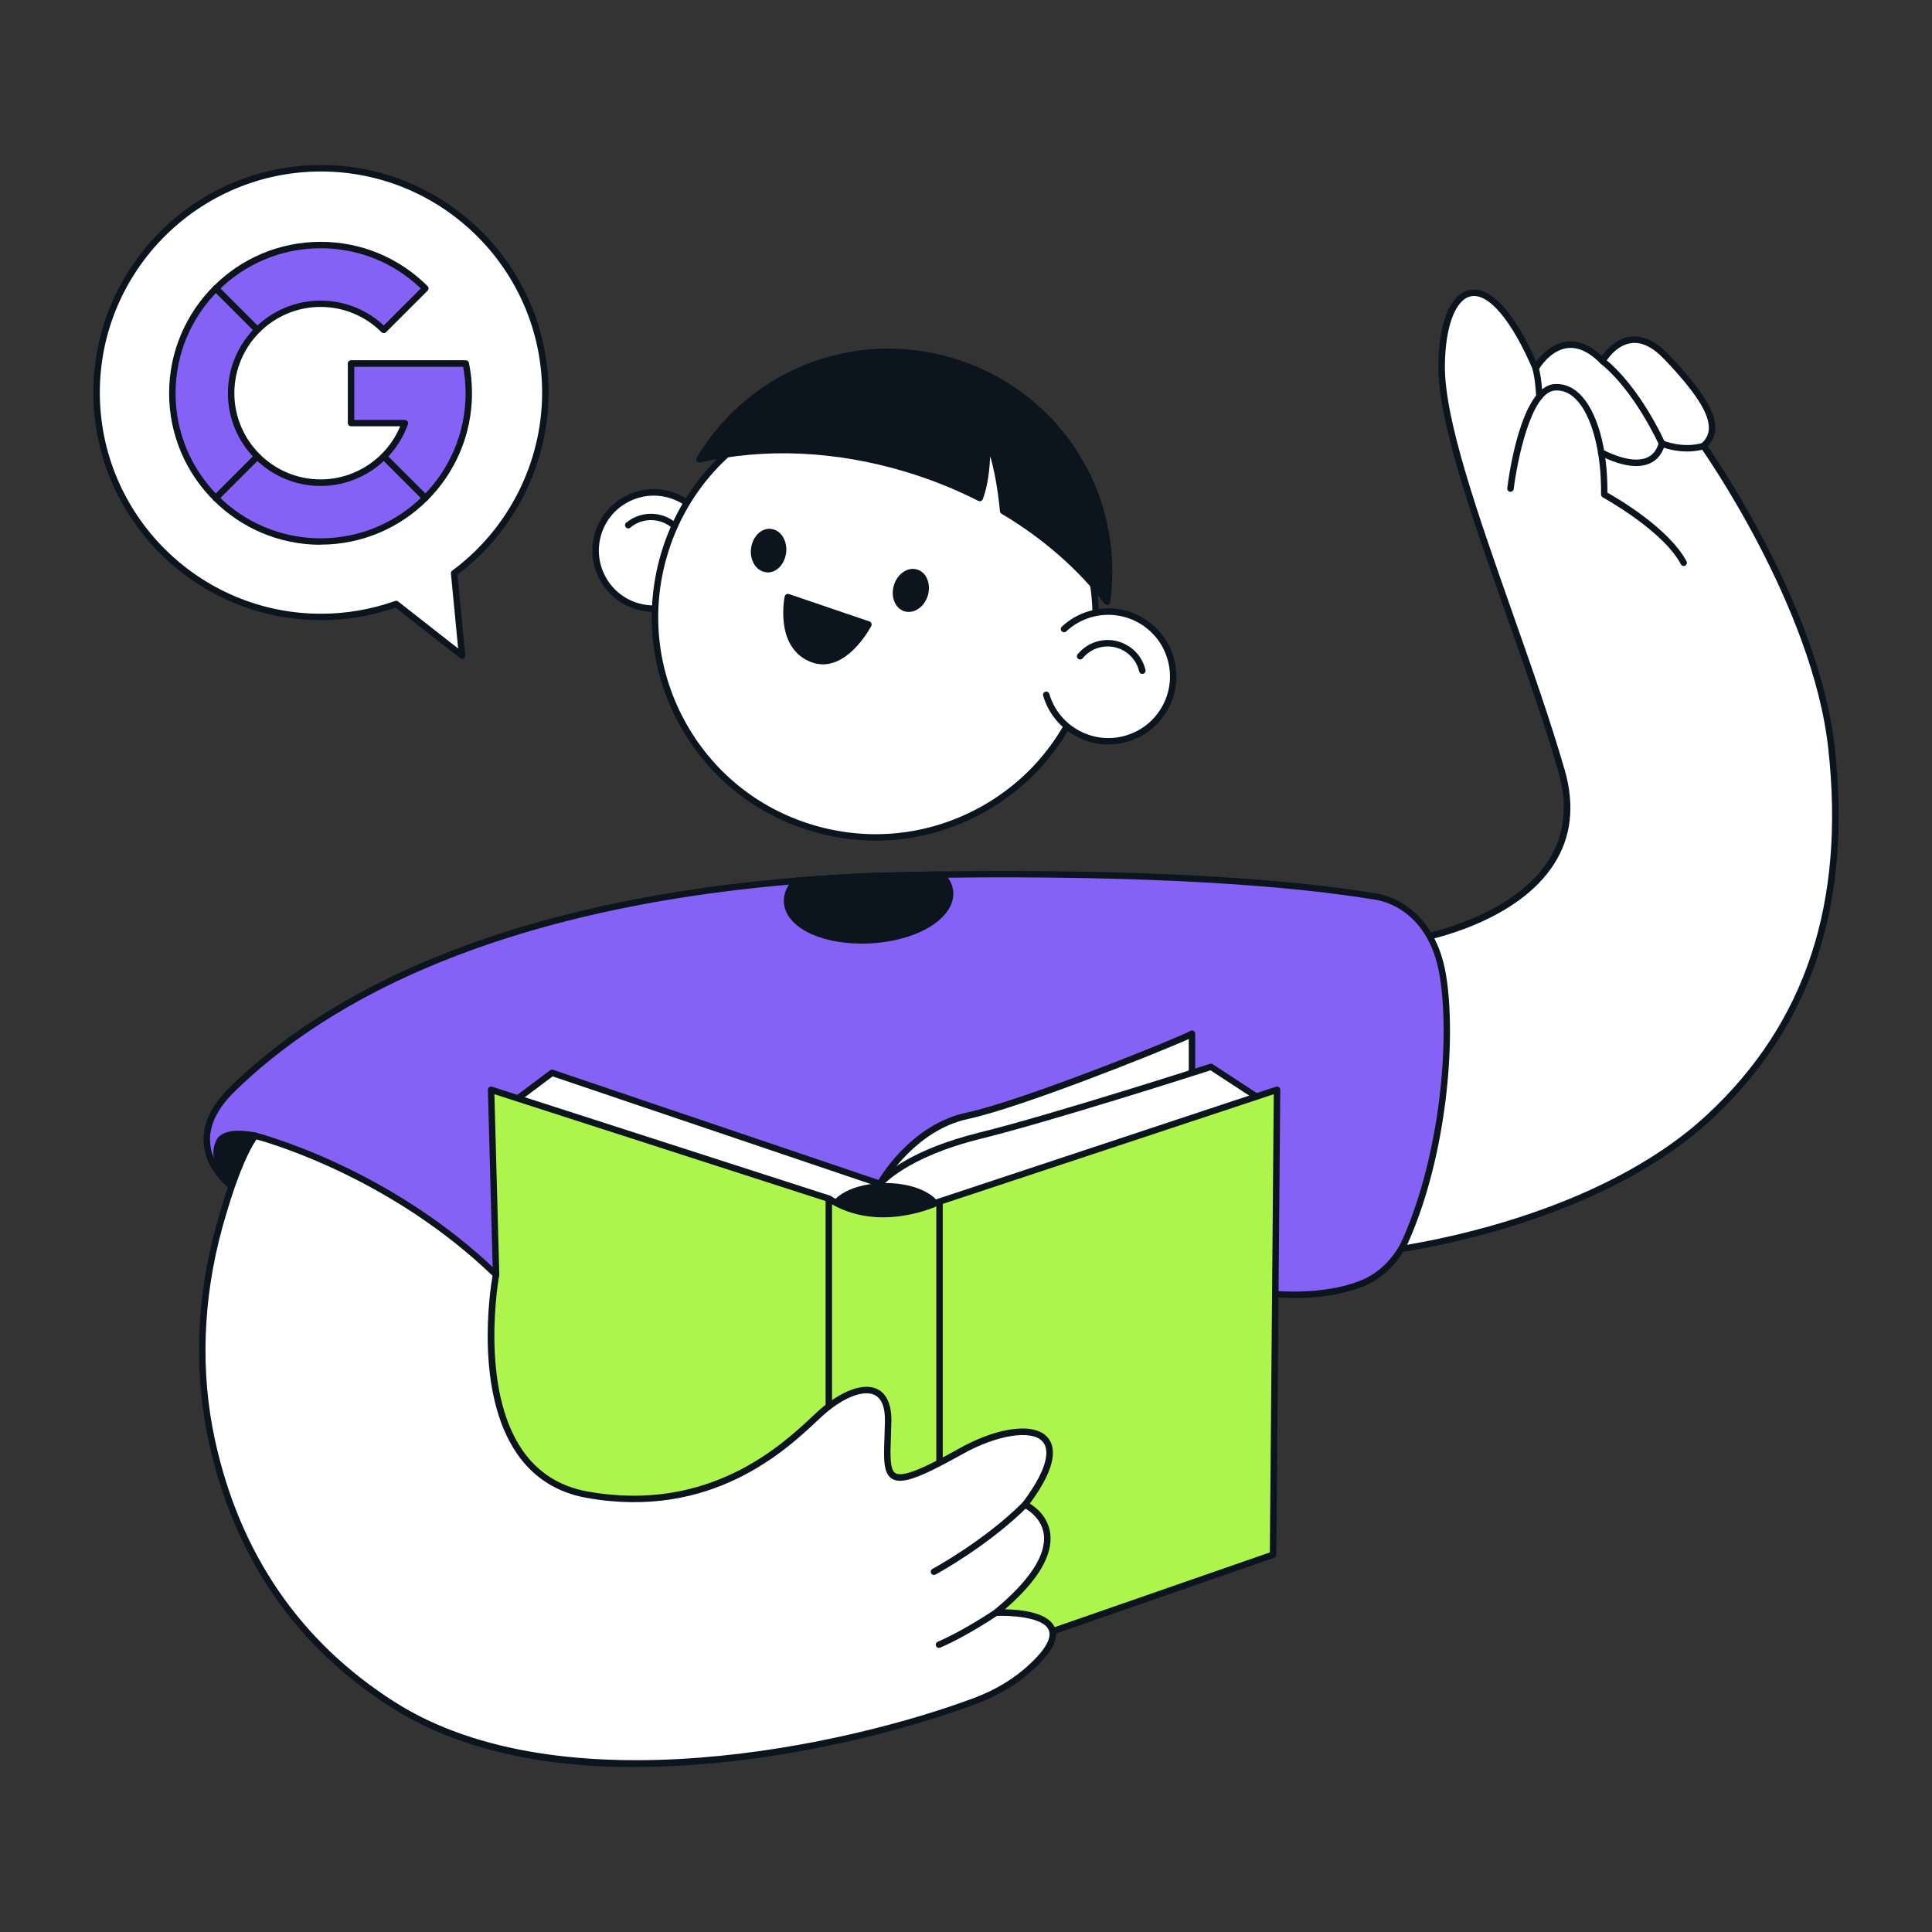 <?xml version="1.0" encoding="UTF-8"?> <svg xmlns="http://www.w3.org/2000/svg" id="Layer_1" viewBox="0 0 300 300"><rect x="0" y="0" width="300" height="300" fill="#333333" stroke="none"/><defs><style>.cls-1{fill:#fff;}.cls-2{fill:#8562f6;}.cls-3{fill:red;}.cls-4{fill:#0c141d;}.cls-5{fill:#adf44d;}</style></defs><path class="cls-1" d="M219.17,145.99s29.5-4.68,23.29-26.26c-6.21-21.58-18.79-50-18.63-63.04.16-13.04,7.14-16.92,14.62.51,0,0,4.13-7.42,10.38-1.13,0,0,3.88-6.99,9.94-.62,6.06,6.37,8.97,10.99,5.74,13.82,0,0,17.39,24.38,19.87,46.89,2.48,22.51-2.33,41.84-18.94,57.29-18.61,17.31-50,20.81-50,20.81l3.73-48.27Z"></path><path class="cls-4" d="M215.45,194.75c-.13,0-.25-.05-.35-.14-.11-.1-.16-.25-.15-.4l3.73-48.27c.02-.23.19-.42.42-.46.15-.02,15.44-2.55,21.37-11.89,2.5-3.93,3.01-8.55,1.52-13.74-2.18-7.56-5.17-16.06-8.06-24.27-5.5-15.61-10.69-30.36-10.59-38.91.08-6.7,1.89-11.05,4.85-11.64,3.21-.64,6.88,3.3,10.36,11.11.77-1.04,2.36-2.76,4.62-3.07,1.84-.26,3.72.48,5.58,2.2.64-.91,2.17-2.69,4.42-2.98,1.96-.25,3.97.69,5.97,2.79,5.17,5.44,7.33,8.89,7.21,11.54-.05,1.02-.44,1.92-1.17,2.68,2.14,3.1,17.41,25.86,19.72,46.77,2.69,24.38-3.56,43.26-19.1,57.71-18.52,17.22-49.97,20.9-50.28,20.94-.02,0-.04,0-.06,0ZM219.64,146.41l-3.65,47.26c4.43-.6,32.25-4.92,49.11-20.6,15.29-14.22,21.44-32.83,18.79-56.87-2.44-22.13-19.61-46.41-19.78-46.66-.15-.21-.12-.5.08-.67.74-.65,1.12-1.4,1.16-2.29.1-2.33-2.03-5.66-6.93-10.81-1.77-1.86-3.49-2.71-5.12-2.49-2.49.32-4,2.98-4.02,3.01-.08.14-.21.23-.37.25-.15.02-.31-.03-.42-.14-1.77-1.78-3.51-2.57-5.17-2.34-2.71.37-4.4,3.33-4.42,3.37-.09.17-.28.26-.46.25-.19,0-.36-.13-.43-.3-3.29-7.66-6.88-11.92-9.61-11.37-2.38.47-3.97,4.66-4.04,10.67-.1,8.37,5.07,23.04,10.53,38.57,2.9,8.23,5.89,16.74,8.08,24.33,1.58,5.48,1.03,10.38-1.64,14.56-5.71,8.97-19.15,11.81-21.67,12.27Z"></path><path class="cls-4" d="M261.45,87.89c-.18,0-.35-.1-.44-.27-2.81-5.28-12.05-10.34-12.14-10.39-.16-.09-.26-.26-.26-.45.09-6.67-1.5-12.53-4.05-14.93-.94-.88-1.98-1.3-3.1-1.21-3.77.26-5.9,11.12-6.41,15.28-.03.27-.28.47-.56.44-.27-.03-.47-.28-.44-.56.2-1.62,2.07-15.79,7.33-16.16,1.41-.1,2.71.4,3.86,1.49,2.74,2.59,4.41,8.46,4.36,15.37,1.59.89,9.58,5.57,12.28,10.66.13.24.04.55-.21.68-.07.04-.16.06-.23.06Z"></path><path class="cls-4" d="M254.09,72.37c-2.71,0-5.56-1.6-5.71-1.69-.24-.14-.32-.44-.19-.68.14-.24.44-.32.68-.19.04.02,4.2,2.35,6.82,1.27.94-.39,1.56-1.16,1.89-2.35.04-.14.14-.25.27-.32.13-.06.28-.07.41,0,.03.01,2.99,1.27,6.1.37.27-.08.54.08.62.34.08.27-.08.54-.34.62-2.7.78-5.22.14-6.27-.22-.46,1.21-1.23,2.05-2.31,2.49-.62.25-1.3.36-1.98.36Z"></path><path class="cls-4" d="M258.07,69.37c-.19,0-.37-.11-.46-.3-.04-.08-3.82-8.44-9.09-12.62-.22-.17-.25-.49-.08-.7.17-.22.49-.25.7-.08,5.47,4.33,9.23,12.65,9.38,13,.11.25,0,.55-.25.66-.07.03-.14.04-.2.04Z"></path><path class="cls-4" d="M239.04,62.09c-.26,0-.48-.21-.5-.47-.16-2.97-.56-4.25-.57-4.26-.08-.26.06-.54.32-.63.26-.08.54.06.63.32.02.06.45,1.39.61,4.52.01.28-.2.51-.47.53,0,0-.02,0-.03,0Z"></path><path class="cls-1" d="M104.11,76.85c-4.77-1.43-9.81,1.29-11.24,6.05-1.43,4.77,1.29,9.81,6.05,11.24,2.31.69,4.75.44,6.87-.7,2.12-1.14,3.67-3.04,4.36-5.35h0c.94-3.12.09-6.36-1.94-8.63-1.07-1.19-2.47-2.12-4.11-2.61ZM110.42,88.16h0s0,0,0,0Z"></path><path class="cls-4" d="M101.53,95.02c-.92,0-1.84-.13-2.75-.41-2.43-.73-4.44-2.36-5.65-4.61-1.21-2.24-1.47-4.82-.74-7.25.73-2.43,2.37-4.44,4.61-5.65,2.24-1.21,4.82-1.47,7.25-.74,1.68.5,3.18,1.45,4.34,2.75,2.14,2.39,2.93,5.6,2.17,8.67,0,0,0,0,.01.01h0c.1.1.15.23.15.36s-.05.26-.15.35c-.08.08-.17.12-.27.14-.79,2.24-2.36,4.09-4.47,5.22-1.41.76-2.95,1.14-4.5,1.14ZM101.51,76.96c-1.39,0-2.77.35-4.04,1.03-2.01,1.08-3.47,2.88-4.12,5.05-.65,2.18-.42,4.48.66,6.49,1.08,2.01,2.88,3.47,5.05,4.12,2.18.65,4.49.42,6.49-.66,2-1.08,3.47-2.88,4.12-5.06.86-2.87.17-5.91-1.83-8.15-1.04-1.16-2.39-2.01-3.89-2.46h0c-.81-.24-1.63-.36-2.45-.36Z"></path><path class="cls-4" d="M105.31,82.74c-.14,0-.29-.06-.38-.18-1.77-2.12-4.94-2.41-7.06-.63-.21.18-.53.15-.7-.06-.18-.21-.15-.53.06-.7,2.54-2.12,6.34-1.78,8.46.76.18.21.15.53-.06.7-.09.08-.21.12-.32.12Z"></path><circle class="cls-1" cx="135.92" cy="95.8" r="34.21"></circle><path class="cls-4" d="M135.97,130.53c-3.35,0-6.71-.49-10.01-1.48-8.88-2.66-16.19-8.62-20.59-16.78-4.4-8.16-5.35-17.55-2.69-26.43,2.66-8.88,8.62-16.19,16.78-20.59,8.16-4.4,17.55-5.35,26.43-2.69,18.33,5.49,28.78,24.88,23.28,43.21-2.66,8.88-8.62,16.19-16.78,20.59-5.13,2.76-10.75,4.17-16.42,4.17ZM135.88,62.08c-5.51,0-10.96,1.36-15.94,4.05-7.93,4.27-13.72,11.37-16.3,20-2.58,8.62-1.66,17.74,2.61,25.67,4.27,7.93,11.37,13.72,20,16.3,8.63,2.58,17.74,1.66,25.67-2.61,7.93-4.27,13.72-11.37,16.3-20,5.34-17.8-4.81-36.63-22.61-41.97-3.2-.96-6.47-1.43-9.72-1.43Z"></path><path class="cls-4" d="M134.86,96.97l-12.51-4.26s-1.59,7.25,3.49,9.51c5.08,2.26,9.02-5.25,9.02-5.25Z"></path><path class="cls-4" d="M127.79,103.16c-.69,0-1.41-.14-2.16-.48-5.39-2.4-3.79-10-3.78-10.07.03-.14.12-.26.24-.33s.27-.08.41-.04l12.51,4.26c.14.05.25.15.3.29s.05.29-.02.42c-.15.28-3.18,5.95-7.51,5.95ZM122.74,93.38c-.23,1.68-.56,6.67,3.3,8.39,3.85,1.72,7.11-2.93,8.08-4.52l-11.38-3.87Z"></path><path class="cls-3" d="M143.59,92.82c-.14,0-.28-.06-.38-.17-.08-.1-.12-.21-.12-.33,0-.14.06-.28.17-.38.21-.18.52-.16.7.04h0c.08.1.12.22.12.33,0,.14-.06.28-.17.38-.09.08-.21.12-.33.12Z"></path><ellipse class="cls-4" cx="119.35" cy="85.49" rx="2.89" ry="2.25" transform="translate(20.47 194) rotate(-83.27)"></ellipse><path class="cls-4" d="M119.22,88.88c-.09,0-.18,0-.27-.02-.75-.09-1.41-.54-1.85-1.26-.41-.69-.59-1.55-.48-2.42s.47-1.67,1.03-2.25c.6-.61,1.34-.89,2.09-.8.75.09,1.41.54,1.85,1.27.41.69.59,1.55.48,2.42s-.47,1.67-1.03,2.25c-.52.53-1.16.82-1.82.82ZM119.48,83.11c-.39,0-.78.18-1.11.52-.41.41-.67,1-.75,1.66s.04,1.29.35,1.79c.28.46.67.74,1.11.79.44.06.89-.13,1.26-.51.41-.41.67-1,.75-1.66h0c.08-.66-.04-1.29-.34-1.79-.28-.46-.67-.74-1.11-.79-.05,0-.1,0-.15,0Z"></path><path class="cls-1" d="M162.46,107.89c1.58,5.33,7.18,8.38,12.51,6.8,5.33-1.58,8.38-7.18,6.8-12.51-1.58-5.33-7.18-8.38-12.51-6.8-1.55.46-2.91,1.26-4.02,2.29"></path><path class="cls-4" d="M172.1,115.61c-1.74,0-3.46-.43-5.03-1.29-2.48-1.35-4.29-3.58-5.09-6.29-.08-.26.07-.54.34-.62.27-.08.54.07.62.34.72,2.45,2.36,4.47,4.6,5.69,2.25,1.22,4.83,1.5,7.28.77,2.45-.72,4.47-2.36,5.69-4.6s1.49-4.83.77-7.28c-1.49-5.06-6.82-7.96-11.89-6.47-1.44.43-2.73,1.16-3.82,2.18-.2.19-.52.18-.71-.02-.19-.2-.18-.52.02-.71,1.21-1.13,2.62-1.94,4.22-2.41,5.59-1.65,11.48,1.55,13.13,7.14.8,2.71.5,5.56-.85,8.04-1.35,2.48-3.58,4.29-6.29,5.09-.99.29-2,.44-3.01.44Z"></path><path class="cls-4" d="M177.38,104.65c-.23,0-.43-.16-.49-.39-.63-2.69-3.33-4.38-6.03-3.75-1.09.25-2.04.85-2.75,1.71-.17.22-.49.25-.7.07-.21-.17-.25-.49-.07-.7.85-1.04,1.99-1.75,3.3-2.06,3.23-.74,6.48,1.27,7.23,4.5.06.27-.1.54-.37.6-.04,0-.08.01-.11.01Z"></path><path class="cls-4" d="M147.83,56.07c16.36,4.9,26.33,20.96,24.08,37.37-4.09-5.36-9.58-10.2-16.14-14.1v-.02s-.58-7.41-2.51-11.07c0,0,.25,5.57-1.12,9.08,0,0,0,0,0,0-3.56-1.82-7.38-3.36-11.43-4.58-11.23-3.37-22.41-3.66-32.09-1.43,7.83-13.17,23.87-19.86,39.21-15.26Z"></path><path class="cls-4" d="M171.91,93.94c-.15,0-.3-.07-.4-.2-4.07-5.34-9.6-10.18-16-13.97-.09-.05-.16-.14-.21-.24-.02-.05-.04-.12-.04-.17,0-.06-.39-4.83-1.51-8.52-.08,1.95-.35,4.63-1.14,6.67-.05.13-.16.24-.29.29-.13.05-.28.04-.41-.02-3.61-1.84-7.43-3.37-11.35-4.54-10.81-3.24-21.81-3.73-31.83-1.42-.2.04-.4-.03-.52-.19-.12-.16-.13-.38-.03-.55,8.15-13.69,24.5-20.06,39.78-15.48h0c16.49,4.94,26.76,20.89,24.43,37.92-.03.2-.17.36-.37.42-.04.01-.08.02-.13.02ZM156.24,79.04c6.03,3.61,11.3,8.13,15.32,13.14,1.64-16.08-8.24-30.95-23.87-35.63h0c-14.46-4.33-29.92,1.43-38.02,14.04,9.87-2.05,20.63-1.47,31.19,1.69,3.8,1.14,7.5,2.6,11.01,4.36,1.11-3.35.9-8.31.9-8.36-.01-.23.14-.44.37-.5.23-.06.46.04.57.25,1.78,3.38,2.42,9.68,2.54,11.02Z"></path><ellipse class="cls-4" cx="141.44" cy="91.68" rx="2.89" ry="2.25" transform="translate(13.01 200.84) rotate(-73.32)"></ellipse><path class="cls-4" d="M141.11,95.02c-.22,0-.43-.03-.65-.09-.73-.22-1.29-.77-1.6-1.57-.29-.75-.31-1.63-.06-2.47s.75-1.57,1.41-2.03c.69-.49,1.47-.65,2.2-.43.73.22,1.29.77,1.6,1.57.29.75.31,1.63.06,2.47h0c-.46,1.53-1.7,2.55-2.96,2.55ZM141.76,89.33c-.32,0-.65.11-.96.34-.47.34-.84.87-1.03,1.51-.19.63-.18,1.28.03,1.82.19.5.53.84.96.97.92.28,1.98-.52,2.36-1.79.19-.63.18-1.28-.03-1.82-.19-.5-.53-.84-.96-.97-.12-.04-.24-.05-.37-.05ZM143.59,92.32h0,0Z"></path><path class="cls-2" d="M39.76,182.65l-3.78,1.55s-8.75-6.37,0-14.98c8.75-8.62,34.83-30.35,98.8-33.15,0,0,48.29-1.86,78.57,3.11,0,0,8.85.78,10.71,12.42,1.71,10.71-.25,28.39-5.77,40.94-1.37,3.1-3.84,5.63-7.01,6.84-3.19,1.22-8.04,2.12-15.17,1.44-16.3-1.55-110.4-1.86-110.4-1.86l-8.7-1.01-23.21-5.06-14.05-10.24Z"></path><path class="cls-4" d="M200.85,201.55c-1.52,0-3.12-.08-4.78-.24-16.09-1.53-109.41-1.86-110.35-1.86l-8.75-1.01-23.26-5.07c-.07-.01-.13-.04-.19-.08l-13.83-10.07-3.52,1.45c-.16.06-.34.04-.48-.06-.15-.11-3.75-2.78-4.07-7.07-.22-2.92,1.13-5.83,4.01-8.67,14.04-13.83,42.63-30.82,99.13-33.29.49-.02,48.69-1.81,78.67,3.11.06,0,2.33.22,4.86,1.92,2.31,1.56,5.28,4.72,6.27,10.91,1.59,9.96.1,27.79-5.81,41.22-1.45,3.3-4.11,5.89-7.28,7.11-2.97,1.14-6.53,1.71-10.61,1.71ZM54.02,192.42l23.11,5.04,8.65,1c.89,0,94.25.33,110.39,1.86,5.99.57,11.01.1,14.94-1.41,2.93-1.12,5.38-3.52,6.73-6.58,5.83-13.25,7.31-30.84,5.74-40.66-1.78-11.1-9.92-11.97-10.26-12-29.92-4.91-78.02-3.12-78.5-3.1-56.18,2.45-84.56,19.3-98.47,33.01-2.66,2.62-3.91,5.27-3.72,7.88.24,3.26,2.7,5.55,3.45,6.18l3.51-1.44c.16-.06.34-.04.48.06l13.97,10.17Z"></path><path class="cls-4" d="M39.61,176.36s-4.68-1.04-5.59.97c-.78,1.71-.5,3.73,1.96,6.87"></path><path class="cls-4" d="M35.98,184.7c-.15,0-.3-.07-.39-.19-2.36-3.01-2.98-5.29-2.03-7.39,1.05-2.31,5.63-1.37,6.15-1.25.27.06.44.33.38.6-.06.27-.32.44-.6.38-1.11-.25-4.42-.65-5.03.69-.52,1.16-.78,2.92,1.9,6.35.17.22.13.53-.09.7-.09.07-.2.11-.31.11Z"></path><path class="cls-4" d="M135.27,145.98c6.99-.43,12.47-3.75,12.24-7.43-.06-1.01-.56-1.93-1.37-2.74-6.96.1-11.36.27-11.36.27-3.87.17-7.6.41-11.2.71-.94,1.01-1.44,2.14-1.37,3.3.22,3.68,6.07,6.32,13.06,5.89Z"></path><path class="cls-4" d="M133.76,146.52c-6.65,0-11.82-2.68-12.04-6.41-.08-1.26.44-2.53,1.5-3.67.08-.09.2-.15.33-.16,3.68-.31,7.46-.55,11.22-.71.05,0,4.48-.17,11.37-.27.14,0,.27.05.36.15.94.94,1.45,1.97,1.52,3.07.24,4.02-5.34,7.51-12.71,7.96h0c-.52.03-1.04.05-1.54.05ZM135.27,145.98h0,0ZM123.82,137.26c-.79.91-1.17,1.85-1.11,2.79.2,3.34,5.94,5.82,12.53,5.43,6.59-.4,11.98-3.56,11.78-6.91-.05-.79-.41-1.56-1.08-2.27-6.75.1-11.08.26-11.13.27-3.68.16-7.38.39-10.99.69Z"></path><path class="cls-1" d="M137.85,190.87l-1.2-7.06s4.81-8.7,13.59-10.56c8.77-1.86,33.31-11.8,34.86-12.73v8.7l-5.43,18.94-41.8,2.72Z"></path><path class="cls-4" d="M137.85,191.37c-.24,0-.45-.17-.49-.42l-1.2-7.06c-.02-.11,0-.23.06-.33.2-.36,5.03-8.92,13.92-10.81,8.6-1.83,33.12-11.72,34.7-12.67.15-.09.35-.09.5,0,.16.09.25.26.25.44v8.69s0,.09-.02.14l-5.43,18.94c-.06.2-.24.35-.45.36l-41.8,2.71s-.02,0-.03,0ZM137.17,183.91l1.1,6.44,41-2.66,5.32-18.54v-7.82c-4.54,2.07-26.25,10.72-34.25,12.42-7.83,1.66-12.49,9.03-13.17,10.16Z"></path><path class="cls-1" d="M78.89,171.7l6.83-5.12,50.93,17.23s3.57-4.5,15.45-7.45,35.94-10.71,35.94-10.71l8.07,5.28-50.23,18.45-15.14,1.89-51.86-19.56Z"></path><path class="cls-4" d="M130.75,191.77c-.06,0-.12-.01-.18-.03l-51.86-19.56c-.17-.06-.29-.22-.32-.4-.03-.18.05-.36.2-.47l6.83-5.12c.13-.1.3-.13.46-.07l50.61,17.13c.98-1.04,5.09-4.78,15.48-7.36,11.73-2.91,35.67-10.63,35.91-10.7.14-.05.3-.03.43.06l8.07,5.28c.16.1.24.29.22.48-.02.19-.15.35-.32.41l-50.23,18.46s-.07.02-.11.03l-15.14,1.89s-.04,0-.06,0ZM79.92,171.55l50.89,19.2,14.96-1.86,49.24-18.09-7.04-4.6c-2.49.8-24.61,7.88-35.75,10.65-11.52,2.86-15.14,7.24-15.18,7.28-.13.16-.35.23-.55.16l-50.68-17.15-5.89,4.42Z"></path><ellipse class="cls-4" cx="137.5" cy="188.54" rx="8.38" ry="4.34"></ellipse><path class="cls-4" d="M137.5,193.38c-4.98,0-8.88-2.13-8.88-4.84s3.9-4.84,8.88-4.84,8.88,2.13,8.88,4.84-3.9,4.84-8.88,4.84ZM137.5,184.7c-4.27,0-7.88,1.76-7.88,3.84s3.61,3.84,7.88,3.84,7.88-1.76,7.88-3.84-3.61-3.84-7.88-3.84Z"></path><path class="cls-5" d="M76.25,169.22l.78,28.72-10.25,17.23,12.58,27.95,52.49-2.95,10.86,18.79,17.86-4.66,37.11-12.89.62-72.2-52.48,17.39s-9.16,4.66-17.08-.47l-52.48-16.92Z"></path><path class="cls-4" d="M142.7,259.46c-.18,0-.34-.09-.43-.25l-10.7-18.52-52.18,2.93c-.2.03-.4-.1-.48-.29l-12.58-27.95c-.07-.15-.06-.32.03-.46l10.17-17.11-.77-28.58c0-.16.07-.32.2-.41.13-.1.3-.13.45-.08l52.48,16.92s.08.03.12.06c7.59,4.91,16.49.48,16.58.44l52.55-17.42c.15-.05.32-.02.45.07.13.09.21.25.21.41l-.62,72.2c0,.21-.14.4-.34.47l-37.11,12.89-17.89,4.67s-.08.02-.13.02ZM131.85,239.67c.18,0,.34.09.43.25l10.67,18.46,17.49-4.56,36.74-12.76.61-71.15-51.82,17.17s-9.4,4.68-17.45-.48l-51.75-16.69.76,28.02c0,.09-.02.19-.07.27l-10.11,17.01,12.33,27.4,52.15-2.93s.02,0,.03,0Z"></path><path class="cls-4" d="M128.7,218.9c-.28,0-.5-.22-.5-.5v-32.25c0-.28.22-.5.5-.5s.5.22.5.5v32.25c0,.28-.22.5-.5.5Z"></path><path class="cls-4" d="M145.89,227.36c-.28,0-.5-.22-.5-.5v-40.26c0-.28.22-.5.5-.5s.5.22.5.5v40.26c0,.28-.22.5-.5.5Z"></path><path class="cls-1" d="M77.03,197.94s-5.74,30.59,14.13,34.16c19.87,3.57,31.36-8.07,36.02-12.42,4.66-4.35,10.89-6.21,10.74,1.09-.19,8.86-1.57,11.8,11.16,4.66,10.01-5.62,19.41-4.04,10.09,8.23,0,0,10.25,4.66-4.5,16.77,0,0,15.22-.74,5.67,8.27-2.54,2.4-5.58,4.18-8.85,5.41-19.65,7.38-64.02,17.41-90.44.6-17.77-11.3-25.07-26.94-28.14-41.01-2.39-10.98-1.83-22.39,1.16-33.22,1.44-5.22,3.39-11.05,5.56-14.11,0,0,20.34,5.05,37.42,21.58Z"></path><path class="cls-4" d="M98.64,274.39c-15.49,0-28.2-3.1-37.88-9.26-14.91-9.48-24.45-23.38-28.36-41.33-2.33-10.69-1.93-22.26,1.16-33.46,1.89-6.86,3.79-11.66,5.63-14.27.12-.17.33-.25.53-.2.2.05,20.67,5.27,37.65,21.71.12.12.17.29.14.45-.03.17-3.15,17.36,3.6,27.14,2.41,3.49,5.82,5.66,10.13,6.43,18.9,3.39,30.22-7.25,35.05-11.79l.54-.5c2.61-2.44,6.61-4.85,9.31-3.65,1.07.48,2.34,1.76,2.27,5.11-.02.83-.05,1.6-.07,2.32-.11,2.97-.18,5.12.7,5.66,1.29.79,5.47-1.35,9.79-3.77,6.09-3.42,11.78-4.15,13.84-1.78,1.2,1.38,1.67,4.28-2.76,10.28.95.58,2.83,2.04,3.17,4.63.44,3.39-1.92,7.35-7.03,11.78,2.34.04,6.72.44,7.73,2.82.7,1.64-.32,3.71-3.1,6.33-2.49,2.35-5.52,4.2-9.02,5.51-4.77,1.79-21.94,7.75-42.82,9.4-3.52.28-6.92.42-10.19.42ZM39.82,176.93c-1.7,2.55-3.52,7.26-5.29,13.67-3.05,11.05-3.45,22.46-1.15,32.99,3.85,17.67,13.25,31.37,27.92,40.7,25.91,16.48,70.2,6.78,90-.65,3.37-1.26,6.29-3.05,8.68-5.31,2.38-2.24,3.37-4.04,2.87-5.22-.88-2.08-6.19-2.28-8.17-2.19-.23.03-.41-.12-.49-.32-.08-.2-.02-.43.15-.57,5.48-4.5,8.16-8.57,7.74-11.77-.37-2.86-3.1-4.14-3.13-4.16-.14-.06-.24-.19-.28-.33-.04-.15,0-.3.09-.42,3.38-4.45,4.52-7.9,3.15-9.48-1.69-1.94-7.11-1.09-12.6,2-6.6,3.7-9.33,4.65-10.8,3.75-1.38-.84-1.3-3.11-1.17-6.55.03-.72.05-1.49.07-2.31.05-2.25-.52-3.66-1.67-4.18-1.82-.82-5.13.58-8.22,3.46l-.54.5c-4.94,4.65-16.52,15.53-35.92,12.04-4.59-.82-8.21-3.13-10.78-6.85-6.6-9.57-4.2-25.3-3.8-27.63-15.56-14.96-33.98-20.44-36.67-21.18Z"></path><path class="cls-4" d="M145.81,255.89c-.19,0-.38-.11-.46-.31-.11-.25.01-.55.27-.66,3.94-1.67,8.72-4.89,8.76-4.92.23-.15.54-.09.69.13s.1.54-.13.69c-.2.13-4.9,3.31-8.94,5.02-.06.03-.13.04-.19.04Z"></path><path class="cls-4" d="M145.03,244.56c-.18,0-.35-.09-.44-.26-.13-.24-.04-.55.2-.68.08-.04,8.08-4.38,14.01-10.32.2-.2.51-.2.71,0s.2.51,0,.71c-6.04,6.04-14.16,10.45-14.25,10.49-.08.04-.16.06-.24.06Z"></path><path class="cls-1" d="M49.84,26.12c19.24,0,34.84,15.6,34.84,34.84,0,11.5-5.57,21.7-14.17,28.04l1.23,12.81-10.23-8.02c-3.65,1.3-7.58,2.01-11.68,2.01-19.24,0-34.84-15.6-34.84-34.84S30.6,26.12,49.84,26.12Z"></path><path class="cls-4" d="M71.75,102.31c-.11,0-.22-.04-.31-.11l-10.01-7.85c-3.73,1.29-7.62,1.95-11.59,1.95-19.49,0-35.34-15.85-35.34-35.34S30.35,25.62,49.84,25.62s35.34,15.85,35.34,35.34c0,11.07-5.28,21.62-14.14,28.27l1.2,12.53c.02.2-.08.39-.26.49-.08.04-.16.06-.24.06ZM61.52,93.29c.11,0,.22.04.31.11l9.31,7.3-1.12-11.64c-.02-.17.06-.35.2-.45,8.74-6.46,13.96-16.79,13.96-27.64,0-18.94-15.41-34.34-34.34-34.34S15.5,42.03,15.5,60.96s15.41,34.34,34.34,34.34c3.94,0,7.81-.67,11.51-1.98.05-.02.11-.03.17-.03Z"></path><path class="cls-2" d="M72.33,56.46h-9.45,0-8.37v9.25h8.36c-1.91,5.39-7.05,9.25-13.09,9.25-7.67,0-13.89-6.22-13.89-13.89s6.22-13.89,13.89-13.89c3.83,0,7.3,1.55,9.81,4.06l6.45-6.45h0c-4.17-4.16-9.92-6.74-16.27-6.74-12.71,0-23.02,10.31-23.02,23.02s10.31,23.02,23.02,23.02,23.02-10.31,23.02-23.02c0-1.58-.16-3.12-.46-4.61Z"></path><path class="cls-4" d="M49.78,84.59c-12.97,0-23.52-10.55-23.52-23.52s10.55-23.52,23.52-23.52c6.28,0,12.18,2.45,16.62,6.88.14.14.19.36.11.54-.03.08-.09.15-.15.2l-6.41,6.41c-.2.2-.51.2-.71,0-2.53-2.52-5.89-3.92-9.46-3.92-7.38,0-13.39,6.01-13.39,13.39s6.01,13.39,13.39,13.39c5.42,0,10.3-3.29,12.36-8.25h-7.63c-.28,0-.5-.22-.5-.5v-9.25c0-.28.22-.5.5-.5h17.82c.24,0,.44.17.49.4.31,1.54.47,3.13.47,4.71,0,12.97-10.55,23.52-23.52,23.52ZM49.78,38.55c-12.42,0-22.52,10.1-22.52,22.52s10.1,22.52,22.52,22.52,22.52-10.1,22.52-22.52c0-1.38-.13-2.76-.38-4.11h-16.91v8.25h7.86c.16,0,.31.08.41.21.09.13.12.3.06.46-2.03,5.73-7.48,9.58-13.56,9.58-7.93,0-14.39-6.46-14.39-14.39s6.45-14.39,14.39-14.39c3.67,0,7.14,1.37,9.81,3.86l5.75-5.75c-4.21-4.03-9.71-6.24-15.56-6.24Z"></path><path class="cls-4" d="M66.04,77.83c-.13,0-.26-.05-.35-.15l-6.44-6.44c-.2-.2-.2-.51,0-.71s.51-.2.71,0l6.44,6.44c.2.2.2.51,0,.71-.1.1-.23.15-.35.15Z"></path><path class="cls-4" d="M33.51,77.83c-.13,0-.26-.05-.35-.15-.2-.2-.2-.51,0-.71l6.44-6.44c.2-.2.51-.2.71,0s.2.51,0,.71l-6.44,6.44c-.1.1-.23.15-.35.15Z"></path><path class="cls-4" d="M39.95,51.73c-.13,0-.26-.05-.35-.15l-6.44-6.44c-.2-.2-.2-.51,0-.71s.51-.2.71,0l6.44,6.44c.2.2.2.51,0,.71-.1.1-.23.15-.35.15Z"></path></svg> 